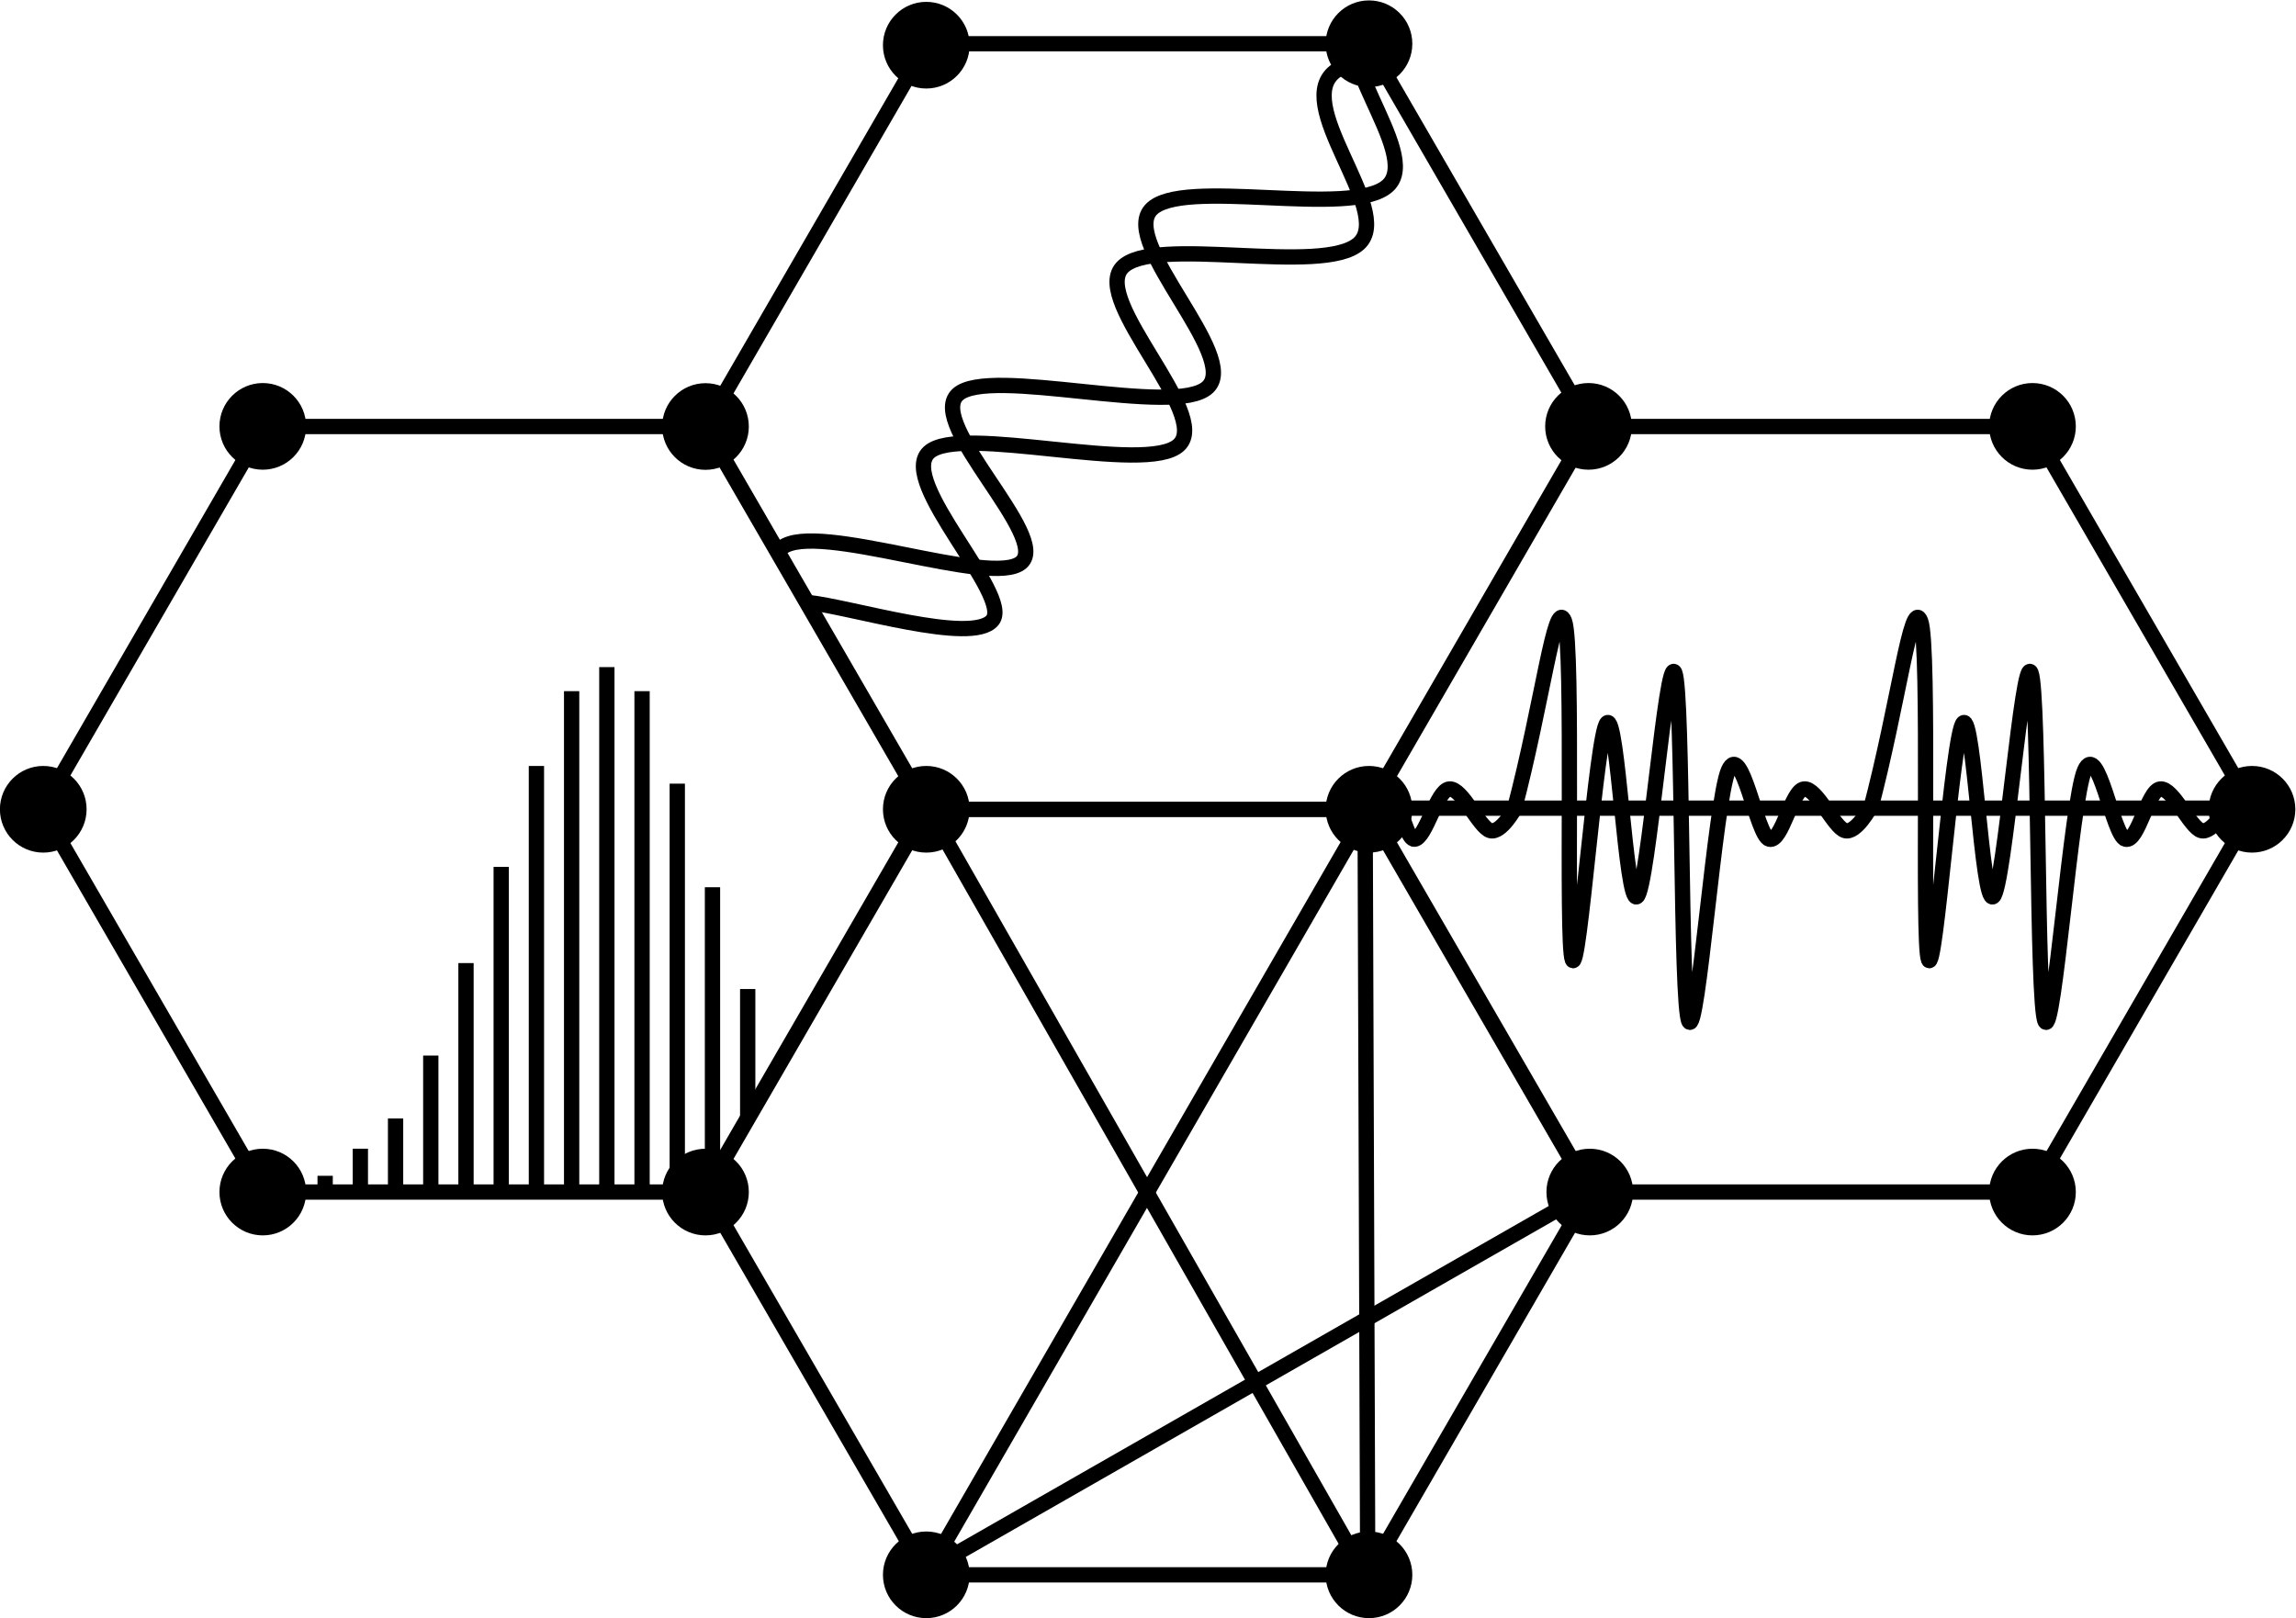 <?xml version="1.0" encoding="UTF-8" standalone="no"?>
<!-- Created with Inkscape (http://www.inkscape.org/) -->

<svg
   version="1.1"
   id="svg2"
   xml:space="preserve"
   width="1000.948"
   height="705.533"
   viewBox="0 0 1000.948 705.533"
   xmlns="http://www.w3.org/2000/svg"
   xmlns:svg="http://www.w3.org/2000/svg">
<defs
     id="defs6"><clipPath
       clipPathUnits="userSpaceOnUse"
       id="clipPath18"><path
         d="M 0,1.206994e-5 H 959.76 V 540 H 0 Z"
         id="path16" /></clipPath>
</defs>
<g
     id="g8"
     transform="matrix(1.333,0,0,-1.333,-139.526,712.276)"><g
       id="g10" /><g
       id="g22"><g
         id="g26"
         transform="matrix(7.874016e-5,0,0,-7.874016e-5,551.979,270)"><path
           d="M 0,0 3672879,1"
           style="fill:none;stroke:#000000;stroke-width:63500;stroke-linecap:butt;stroke-linejoin:miter;stroke-miterlimit:8;stroke-dasharray:none;stroke-opacity:1"
           id="path28" /></g><g
         id="g30"
         transform="matrix(7.874016e-5,0,0,-7.874016e-5,118.404,394.833)"><path
           d="M 0,1590051 920513.3,0 H 2752366 l 920513,1590051 -920513,1590050 H 920513.3 Z"
           style="fill:none;stroke:#000000;stroke-width:63500;stroke-linecap:butt;stroke-linejoin:miter;stroke-miterlimit:8;stroke-dasharray:none;stroke-opacity:1"
           id="path32" /></g><g
         id="g34"
         transform="matrix(7.874016e-5,0,0,-7.874016e-5,335.398,269.632)"><path
           d="M 0,1590051 920513.3,0 H 2752366 l 920513,1590051 -920513,1590050 H 920513.3 Z"
           style="fill:none;stroke:#000000;stroke-width:63500;stroke-linecap:butt;stroke-linejoin:miter;stroke-miterlimit:8;stroke-dasharray:none;stroke-opacity:1"
           id="path36" /></g><g
         id="g38"
         transform="matrix(7.874016e-5,0,0,-7.874016e-5,552.393,394.833)"><path
           d="M 0,1590051 920513.3,0 H 2752366 l 920513,1590051 -920513,1590050 H 920513.3 Z"
           style="fill:none;stroke:#000000;stroke-width:63500;stroke-linecap:butt;stroke-linejoin:miter;stroke-miterlimit:8;stroke-dasharray:none;stroke-opacity:1"
           id="path40" /></g><g
         id="g42"
         transform="matrix(7.874016e-5,0,0,-7.874016e-5,335.398,520.034)"><path
           d="M 0,1590051 920513.3,0 H 2752366 l 920513,1590051 -920513,1590050 H 920513.3 Z"
           style="fill:none;stroke:#000000;stroke-width:63500;stroke-linecap:butt;stroke-linejoin:miter;stroke-miterlimit:8;stroke-dasharray:none;stroke-opacity:1"
           id="path44" /></g><path
         d="m 321.225,394.833 c 0,7.828 6.346,14.173 14.173,14.173 7.828,0 14.173,-6.346 14.173,-14.173 0,-7.828 -6.346,-14.173 -14.173,-14.173 -7.828,0 -14.173,6.346 -14.173,14.173 z"
         style="fill:#000000;fill-opacity:1;fill-rule:nonzero;stroke:none"
         id="path46" /><path
         d="m 393.433,269.632 c 0,7.828 6.346,14.173 14.173,14.173 7.828,0 14.173,-6.346 14.173,-14.173 0,-7.828 -6.346,-14.173 -14.173,-14.173 -7.828,0 -14.173,6.346 -14.173,14.173 z"
         style="fill:#000000;fill-opacity:1;fill-rule:nonzero;stroke:none"
         id="path48" /><path
         d="m 610.428,144.431 c 0,7.828 6.346,14.173 14.173,14.173 7.828,0 14.173,-6.346 14.173,-14.173 0,-7.828 -6.346,-14.173 -14.173,-14.173 -7.828,0 -14.173,6.346 -14.173,14.173 z"
         style="fill:#000000;fill-opacity:1;fill-rule:nonzero;stroke:none"
         id="path50" /><path
         d="m 538.22,269.632 c 0,7.828 6.346,14.173 14.173,14.173 7.828,0 14.173,-6.346 14.173,-14.173 0,-7.828 -6.346,-14.173 -14.173,-14.173 -7.828,0 -14.173,6.346 -14.173,14.173 z"
         style="fill:#000000;fill-opacity:1;fill-rule:nonzero;stroke:none"
         id="path52" /><path
         d="m 538.22,19.23 c 0,7.828 6.346,14.173 14.173,14.173 7.828,0 14.173,-6.346 14.173,-14.173 0,-7.828 -6.346,-14.173 -14.173,-14.173 -7.828,0 -14.173,6.346 -14.173,14.173 z"
         style="fill:#000000;fill-opacity:1;fill-rule:nonzero;stroke:none"
         id="path54" /><path
         d="m 393.434,19.23 c 0,7.828 6.346,14.173 14.173,14.173 7.828,0 14.173,-6.346 14.173,-14.173 0,-7.828 -6.346,-14.173 -14.173,-14.173 -7.828,0 -14.173,6.346 -14.173,14.173 z"
         style="fill:#000000;fill-opacity:1;fill-rule:nonzero;stroke:none"
         id="path56" /><path
         d="m 755.215,144.431 c 0,7.828 6.346,14.173 14.173,14.173 7.828,0 14.173,-6.346 14.173,-14.173 0,-7.828 -6.346,-14.173 -14.173,-14.173 -7.828,0 -14.173,6.346 -14.173,14.173 z"
         style="fill:#000000;fill-opacity:1;fill-rule:nonzero;stroke:none"
         id="path58" /><path
         d="m 827.009,269.632 c 0,7.828 6.346,14.173 14.173,14.173 7.828,0 14.173,-6.346 14.173,-14.173 0,-7.828 -6.346,-14.173 -14.173,-14.173 -7.828,0 -14.173,6.346 -14.173,14.173 z"
         style="fill:#000000;fill-opacity:1;fill-rule:nonzero;stroke:none"
         id="path60" /><path
         d="m 755.215,394.876 c 0,7.828 6.346,14.173 14.173,14.173 7.828,0 14.173,-6.346 14.173,-14.173 0,-7.828 -6.346,-14.173 -14.173,-14.173 -7.828,0 -14.173,6.346 -14.173,14.173 z"
         style="fill:#000000;fill-opacity:1;fill-rule:nonzero;stroke:none"
         id="path62" /><path
         d="m 610.014,394.876 c 0,7.828 6.346,14.173 14.173,14.173 7.828,0 14.173,-6.346 14.173,-14.173 0,-7.828 -6.346,-14.173 -14.173,-14.173 -7.828,0 -14.173,6.346 -14.173,14.173 z"
         style="fill:#000000;fill-opacity:1;fill-rule:nonzero;stroke:none"
         id="path64" /><path
         d="m 176.439,394.876 c 0,7.828 6.346,14.173 14.173,14.173 7.828,0 14.173,-6.346 14.173,-14.173 0,-7.828 -6.346,-14.173 -14.173,-14.173 -7.828,0 -14.173,6.346 -14.173,14.173 z"
         style="fill:#000000;fill-opacity:1;fill-rule:nonzero;stroke:none"
         id="path66" /><path
         d="m 104.644,269.632 c 0,7.828 6.346,14.173 14.173,14.173 7.828,0 14.173,-6.346 14.173,-14.173 0,-7.828 -6.346,-14.173 -14.173,-14.173 -7.828,0 -14.173,6.346 -14.173,14.173 z"
         style="fill:#000000;fill-opacity:1;fill-rule:nonzero;stroke:none"
         id="path68" /><path
         d="m 176.439,144.431 c 0,7.828 6.346,14.173 14.173,14.173 7.828,0 14.173,-6.346 14.173,-14.173 0,-7.828 -6.346,-14.173 -14.173,-14.173 -7.828,0 -14.173,6.346 -14.173,14.173 z"
         style="fill:#000000;fill-opacity:1;fill-rule:nonzero;stroke:none"
         id="path70" /><path
         d="m 321.225,144.431 c 0,7.828 6.346,14.173 14.173,14.173 7.828,0 14.173,-6.346 14.173,-14.173 0,-7.828 -6.346,-14.173 -14.173,-14.173 -7.828,0 -14.173,6.346 -14.173,14.173 z"
         style="fill:#000000;fill-opacity:1;fill-rule:nonzero;stroke:none"
         id="path72" /><path
         d="m 393.433,519.56 c 0,7.828 6.346,14.173 14.173,14.173 7.828,0 14.173,-6.346 14.173,-14.173 0,-7.828 -6.346,-14.173 -14.173,-14.173 -7.828,0 -14.173,6.346 -14.173,14.173 z"
         style="fill:#000000;fill-opacity:1;fill-rule:nonzero;stroke:none"
         id="path74" /><path
         d="m 538.22,520.034 c 0,7.828 6.346,14.173 14.173,14.173 7.828,0 14.173,-6.346 14.173,-14.173 0,-7.828 -6.346,-14.173 -14.173,-14.173 -7.828,0 -14.173,6.346 -14.173,14.173 z"
         style="fill:#000000;fill-opacity:1;fill-rule:nonzero;stroke:none"
         id="path76" /><g
         id="g78"
         transform="matrix(7.874016e-5,0,0,7.874016e-5,408.021,19.966)"><path
           d="M 0,0 1833532,3175426"
           style="fill:none;stroke:#000000;stroke-width:63500;stroke-linecap:butt;stroke-linejoin:miter;stroke-miterlimit:8;stroke-dasharray:none;stroke-opacity:1"
           id="path80" /></g><g
         id="g82"
         transform="matrix(7.874016e-5,0,0,7.874016e-5,406.727,20.072)"><path
           d="M 0,0 2761749,1579357"
           style="fill:none;stroke:#000000;stroke-width:63500;stroke-linecap:butt;stroke-linejoin:miter;stroke-miterlimit:8;stroke-dasharray:none;stroke-opacity:1"
           id="path84" /></g><g
         id="g86"
         transform="matrix(-7.874016e-5,0,0,7.874016e-5,551.122,19.23)"><path
           d="M 0,0 1822639,3195466"
           style="fill:none;stroke:#000000;stroke-width:63500;stroke-linecap:butt;stroke-linejoin:miter;stroke-miterlimit:8;stroke-dasharray:none;stroke-opacity:1"
           id="path88" /></g><g
         id="g90"
         transform="matrix(-7.874016e-5,0,0,7.874016e-5,551.979,20.44)"><path
           d="M 0,0 10892,3186122"
           style="fill:none;stroke:#000000;stroke-width:63500;stroke-linecap:butt;stroke-linejoin:miter;stroke-miterlimit:8;stroke-dasharray:none;stroke-opacity:1"
           id="path92" /></g><g
         id="g94"
         transform="matrix(7.874016e-5,0,0,7.874016e-5,349.204,168.499)"><path
           d="M 0,0 1,537735"
           style="fill:none;stroke:#000000;stroke-width:63500;stroke-linecap:butt;stroke-linejoin:miter;stroke-miterlimit:8;stroke-dasharray:none;stroke-opacity:1"
           id="path96" /></g><g
         id="g98"
         transform="matrix(-7.874016e-5,0,0,7.874016e-5,337.688,144.431)"><path
           d="M 0,0 1,1266232"
           style="fill:none;stroke:#000000;stroke-width:63500;stroke-linecap:butt;stroke-linejoin:miter;stroke-miterlimit:8;stroke-dasharray:none;stroke-opacity:1"
           id="path100" /></g><g
         id="g102"
         transform="matrix(-7.874016e-5,0,0,7.874016e-5,326.172,144.431)"><path
           d="M 0,0 1,1696537"
           style="fill:none;stroke:#000000;stroke-width:63500;stroke-linecap:butt;stroke-linejoin:miter;stroke-miterlimit:8;stroke-dasharray:none;stroke-opacity:1"
           id="path104" /></g><g
         id="g106"
         transform="matrix(-7.874016e-5,0,0,7.874016e-5,314.655,144.431)"><path
           d="M 0,0 2,2080739"
           style="fill:none;stroke:#000000;stroke-width:63500;stroke-linecap:butt;stroke-linejoin:miter;stroke-miterlimit:8;stroke-dasharray:none;stroke-opacity:1"
           id="path108" /></g><g
         id="g110"
         transform="matrix(-7.874016e-5,0,0,7.874016e-5,303.139,144.431)"><path
           d="M 0,0 3,2180632"
           style="fill:none;stroke:#000000;stroke-width:63500;stroke-linecap:butt;stroke-linejoin:miter;stroke-miterlimit:8;stroke-dasharray:none;stroke-opacity:1"
           id="path112" /></g><g
         id="g114"
         transform="matrix(-7.874016e-5,0,0,7.874016e-5,291.623,144.431)"><path
           d="M 0,0 4,2080739"
           style="fill:none;stroke:#000000;stroke-width:63500;stroke-linecap:butt;stroke-linejoin:miter;stroke-miterlimit:8;stroke-dasharray:none;stroke-opacity:1"
           id="path116" /></g><g
         id="g118"
         transform="matrix(-7.874016e-5,0,0,7.874016e-5,280.106,144.431)"><path
           d="M 0,0 5,1770050"
           style="fill:none;stroke:#000000;stroke-width:63500;stroke-linecap:butt;stroke-linejoin:miter;stroke-miterlimit:8;stroke-dasharray:none;stroke-opacity:1"
           id="path120" /></g><g
         id="g122"
         transform="matrix(-7.874016e-5,0,0,7.874016e-5,268.59,144.431)"><path
           d="M 0,0 6,1350756"
           style="fill:none;stroke:#000000;stroke-width:63500;stroke-linecap:butt;stroke-linejoin:miter;stroke-miterlimit:8;stroke-dasharray:none;stroke-opacity:1"
           id="path124" /></g><g
         id="g126"
         transform="matrix(-7.874016e-5,0,0,7.874016e-5,257.074,144.431)"><path
           d="M 0,0 7,951186"
           style="fill:none;stroke:#000000;stroke-width:63500;stroke-linecap:butt;stroke-linejoin:miter;stroke-miterlimit:8;stroke-dasharray:none;stroke-opacity:1"
           id="path128" /></g><g
         id="g130"
         transform="matrix(7.874016e-5,0,0,7.874016e-5,245.558,144.431)"><path
           d="M 0,0 1,566985"
           style="fill:none;stroke:#000000;stroke-width:63500;stroke-linecap:butt;stroke-linejoin:miter;stroke-miterlimit:8;stroke-dasharray:none;stroke-opacity:1"
           id="path132" /></g><g
         id="g134"
         transform="matrix(-7.874016e-5,0,0,7.874016e-5,234.041,144.431)"><path
           d="M 0,0 1,305665"
           style="fill:none;stroke:#000000;stroke-width:63500;stroke-linecap:butt;stroke-linejoin:miter;stroke-miterlimit:8;stroke-dasharray:none;stroke-opacity:1"
           id="path136" /></g><g
         id="g138"
         transform="matrix(-7.874016e-5,0,0,7.874016e-5,222.525,144.431)"><path
           d="M 0,0 8,180000"
           style="fill:none;stroke:#000000;stroke-width:63500;stroke-linecap:butt;stroke-linejoin:miter;stroke-miterlimit:8;stroke-dasharray:none;stroke-opacity:1"
           id="path140" /></g><g
         id="g142"
         transform="matrix(-7.874016e-5,0,0,7.874016e-5,211.009,144.431)"><path
           d="M 0,0 1,67522"
           style="fill:none;stroke:#000000;stroke-width:63500;stroke-linecap:butt;stroke-linejoin:miter;stroke-miterlimit:8;stroke-dasharray:none;stroke-opacity:1"
           id="path144" /></g><g
         id="g146"
         transform="matrix(7.874016e-5,0,0,-7.874016e-5,599.83,332.407)"><path
           d="M 0,802356.9 C 119060.7,352791.5 169109.9,-88146.73 209477.8,15214.87 249845.6,118576.5 212751.5,1351963 242208.5,1422528 271665.6,1493093 341492,482331.6 386223.3,438601.8 430954.5,394872 463686.8,1194932 510600.4,1160148 557514.1,1125363 631703.9,143424.9 667708.4,229890.5 703712.8,316356 689529.9,1611362 726624.1,1678945 c 37095.6,67583 108011.8,-917337.2 163653.7,-1043557.8 55642,-126220.5 117831.2,273313.4 170201.2,286233.2 52370,12919.9 91645,-202748.3 144015,-208711.3 52370,-5962.9 124377,160012.7 170201,172932.5 45824,12919.9 104738,-95412 104738,-95412 v 0"
           style="fill:none;stroke:#000000;stroke-width:63500;stroke-linecap:butt;stroke-linejoin:miter;stroke-miterlimit:8;stroke-dasharray:none;stroke-opacity:1"
           id="path148" /></g><g
         id="g150"
         transform="matrix(7.874016e-5,0,0,-7.874016e-5,556.618,276.284)"><path
           d="M 0,30465.73 C 55641.86,-95754.98 89078.28,213921 135695.9,208869.2 182313.5,203817.4 227340.6,6120.521 279710.3,157.61 332080,-5805.301 404087.2,160170.5 449911.1,173090.3 495735,186010.2 554649,77678.22 554649,77678.22 v 0"
           style="fill:none;stroke:#000000;stroke-width:63500;stroke-linecap:butt;stroke-linejoin:miter;stroke-miterlimit:8;stroke-dasharray:none;stroke-opacity:1"
           id="path152" /></g><g
         id="g154"
         transform="matrix(7.874016e-5,0,0,-7.874016e-5,716.321,332.407)"><path
           d="M 0,802356.9 C 119060.7,352791.5 169109.9,-88146.73 209477.8,15214.87 249845.6,118576.5 212751.5,1351963 242208.5,1422528 271665.6,1493093 341492,482331.6 386223.3,438601.8 430954.5,394872 463686.8,1194932 510600.4,1160148 557514.1,1125363 631703.9,143424.9 667708.4,229890.5 703712.8,316356 689529.9,1611362 726624.1,1678945 c 37095.6,67583 108011.8,-917337.2 163653.7,-1043557.8 55642,-126220.5 117831.2,273313.4 170201.2,286233.2 52370,12919.9 91645,-202748.3 144015,-208711.3 52370,-5962.9 124377,160012.7 170201,172932.5 45824,12919.9 104738,-95412 104738,-95412 v 0"
           style="fill:none;stroke:#000000;stroke-width:63500;stroke-linecap:butt;stroke-linejoin:miter;stroke-miterlimit:8;stroke-dasharray:none;stroke-opacity:1"
           id="path156" /></g><g
         id="g158"
         transform="matrix(7.874016e-5,0,0,-7.874016e-5,360.429,530.332)"><path
           d="m 0,2223750 c 145854.6,-112350 872084.9,167878 993629.8,61986 121544.2,-105893 -393502.5,-575954 -264361,-697342 129141.4,-121390 905510.2,96852 1039209.2,-30994 133700,-127845 -361596,-596615.6 -237012,-736084.8 124583,-139469.1 835620,36158 984513,-100727.4 C 2664872,583702.2 2222752,131720.4 2424820,0"
           style="fill:none;stroke:#000000;stroke-width:63500;stroke-linecap:butt;stroke-linejoin:miter;stroke-miterlimit:8;stroke-dasharray:none;stroke-opacity:1"
           id="path160" /></g><g
         id="g162"
         transform="matrix(7.874016e-5,0,0,-7.874016e-5,368.769,511.441)"><path
           d="m 0,2211502 c 173522.7,16920 684231.2,178084 768204.9,74232 83973.9,-103851 -393502.3,-575953 -264360.9,-697342 129141.4,-121389 905510,96853 1039209,-30993 133700,-127845 -361596,-596615.2 -237012,-736084.3 124583,-139469.1 835620,36157.9 984513,-100727.5 C 2439446,583701.8 1997327,131720.3 2199395,0"
           style="fill:none;stroke:#000000;stroke-width:63500;stroke-linecap:butt;stroke-linejoin:miter;stroke-miterlimit:8;stroke-dasharray:none;stroke-opacity:1"
           id="path164" /></g></g></g>
</svg>

